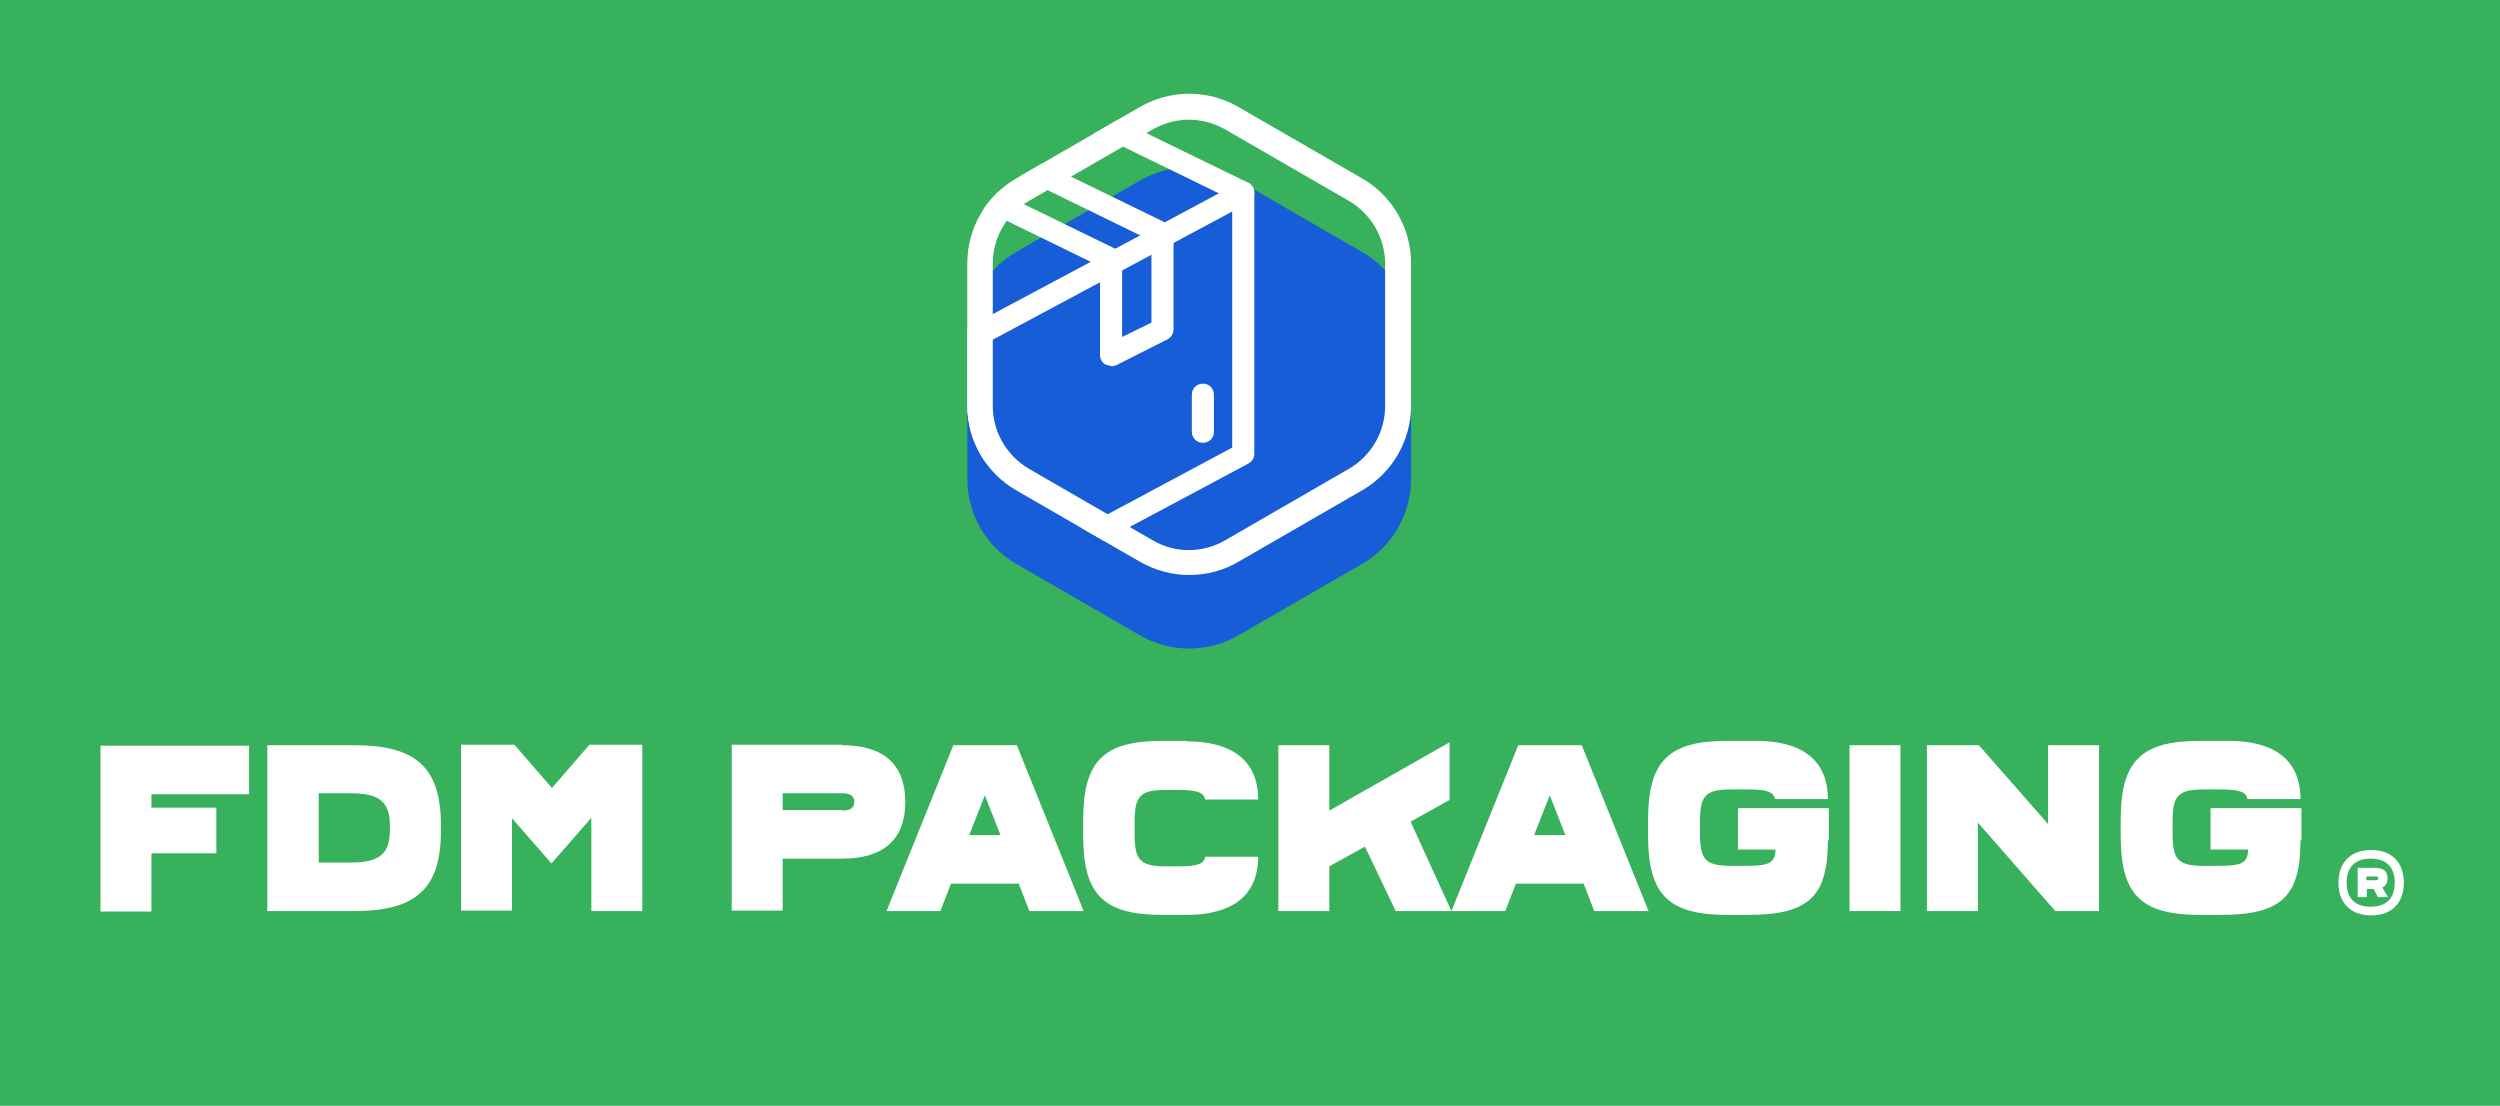 <svg xmlns="http://www.w3.org/2000/svg" xmlns:xlink="http://www.w3.org/1999/xlink" id="Capa_1" viewBox="0 0 52 23"><defs><style>.cls-1{fill:none;}.cls-2{fill:#fff;}.cls-3{fill:#175dd7;}.cls-4{fill:#37b15c;}.cls-5{clip-path:url(#clippath-3);}.cls-6{clip-path:url(#clippath-2);}</style><clipPath id="clippath"><path class="cls-1" d="M24.84-32.08l-2.59,1.49c-.63,.36-1.02,1.04-1.02,1.77v2.99c0,.73,.39,1.4,1.02,1.77l2.59,1.49c.31,.18,.67,.27,1.02,.27s.71-.09,1.02-.27l2.59-1.49c.63-.36,1.02-1.04,1.02-1.77v-2.99c0-.73-.39-1.4-1.02-1.77l-2.59-1.49c-.31-.18-.67-.27-1.02-.27s-.71,.09-1.02,.27"></path></clipPath><clipPath id="clippath-2"><path class="cls-1" d="M23.72,2.22l-2.58,1.49c-.63,.36-1.02,1.04-1.02,1.76v2.97c0,.72,.39,1.4,1.02,1.76l2.58,1.49c.31,.18,.66,.27,1.02,.27s.7-.09,1.02-.27l2.58-1.49c.63-.36,1.02-1.04,1.02-1.76v-2.97c0-.72-.39-1.4-1.02-1.76l-2.58-1.49c-.31-.18-.66-.27-1.02-.27s-.7,.09-1.02,.27"></path></clipPath><clipPath id="clippath-3"><rect class="cls-1" x="-48.73" y="-29.34" width="146.88" height="82.62"></rect></clipPath></defs><rect class="cls-4" width="52" height="23"></rect><g><path class="cls-2" d="M3.15,16.8h1.35v.95h-1.35v1.21h-1.06v-3.45h3.09v1.01H3.15v.29Z"></path><path class="cls-2" d="M7.37,15.5c1.23,0,1.8,.42,1.8,1.65v.15c0,1.23-.57,1.65-1.8,1.65h-1.81v-3.45h1.81Zm-.74,2.44h.67c.59,0,.81-.18,.81-.67v-.1c0-.49-.22-.67-.81-.67h-.67v1.44Z"></path><path class="cls-2" d="M13.36,18.95h-1.06v-1.94l-.83,.95-.82-.94v1.92h-1.06v-3.45h1.11l.78,.9,.78-.9h1.1v3.45Z"></path><path class="cls-2" d="M17.51,15.5c.87,0,1.32,.4,1.32,1.18s-.45,1.18-1.32,1.18h-1.23v1.08h-1.06v-3.45h2.3Zm.02,1.36c.17,0,.24-.07,.24-.18s-.07-.18-.24-.18h-1.25v.35h1.25Z"></path><path class="cls-2" d="M19.78,18.38l-.22,.57h-1.12l1.39-3.45h1.32l1.39,3.45h-1.13l-.22-.57h-1.42Zm.71-1.85l-.33,.84h.65l-.33-.84Z"></path><path class="cls-2" d="M24.68,15.42c.91,0,1.49,.37,1.49,1.21h-1.1c-.03-.13-.13-.2-.56-.2h-.25c-.54,0-.66,.12-.66,.66v.27c0,.54,.12,.66,.66,.66h.25c.43,0,.53-.06,.56-.2h1.1c0,.84-.58,1.21-1.49,1.21h-.5c-1.23,0-1.65-.42-1.65-1.65v-.32c0-1.23,.42-1.65,1.65-1.65h.5Z"></path><path class="cls-2" d="M27.65,18.02v.93h-1.06v-3.45h1.06v1.36l2.5-1.42v1.2l-.81,.45,.85,1.86h-1.16l-.64-1.34-.74,.41Z"></path><path class="cls-2" d="M31.53,18.38l-.22,.57h-1.12l1.39-3.45h1.32l1.39,3.45h-1.13l-.22-.57h-1.42Zm.71-1.85l-.33,.84h.65l-.33-.84Z"></path><path class="cls-2" d="M38.02,17.48c0,1.16-.39,1.55-1.66,1.55h-.43c-1.23,0-1.65-.42-1.65-1.65v-.32c0-1.23,.42-1.65,1.65-1.65h.6c.91,0,1.49,.37,1.49,1.21h-1.1c-.03-.13-.13-.2-.56-.2h-.34c-.54,0-.66,.12-.66,.66v.27c0,.54,.12,.66,.66,.66h.25c.48,0,.66-.03,.66-.34h-.78v-.86h1.89v.67Z"></path><path class="cls-2" d="M38.47,18.95v-3.45h1.06v3.45h-1.06Z"></path><path class="cls-2" d="M42.75,18.95l-1.61-1.84v1.84h-1.06v-3.45h1.08l1.44,1.64v-1.64h1.06v3.45h-.91Z"></path><path class="cls-2" d="M47.85,17.48c0,1.16-.39,1.55-1.66,1.55h-.43c-1.23,0-1.65-.42-1.65-1.65v-.32c0-1.23,.42-1.65,1.65-1.65h.6c.91,0,1.49,.37,1.49,1.21h-1.1c-.03-.13-.13-.2-.56-.2h-.34c-.54,0-.66,.12-.66,.66v.27c0,.54,.12,.66,.66,.66h.25c.48,0,.66-.03,.66-.34h-.78v-.86h1.89v.67Z"></path></g><path class="cls-2" d="M50,18.36c0,.42-.25,.68-.68,.68s-.68-.26-.68-.68,.25-.68,.68-.68,.68,.26,.68,.68Zm-.19,0c0-.32-.17-.5-.5-.5s-.5,.18-.5,.5,.17,.5,.5,.5,.5-.18,.5-.5Zm-.26,.1l.12,.2h-.21l-.09-.17h-.14v.17h-.19v-.61h.33c.2,0,.29,.06,.29,.22,0,.09-.03,.15-.1,.19Zm-.15-.15c.05,0,.07-.01,.07-.04s-.02-.04-.07-.04h-.18v.08h.18Z"></path><path class="cls-3" d="M24.74,13.49c-.35,0-.7-.09-1.02-.27l-2.58-1.49c-.63-.36-1.02-1.04-1.02-1.76v-2.97c0-.72,.39-1.4,1.02-1.76l2.58-1.49c.63-.36,1.4-.36,2.03,0l2.58,1.49c.63,.36,1.02,1.04,1.02,1.76v2.97c0,.72-.39,1.4-1.02,1.76l-2.58,1.49c-.31,.18-.66,.27-1.02,.27"></path><path class="cls-2" d="M24.74,11.96c-.35,0-.7-.09-1.02-.27l-2.58-1.49c-.63-.36-1.02-1.04-1.02-1.76v-2.97c0-.72,.39-1.4,1.02-1.76l2.58-1.49c.63-.36,1.4-.36,2.03,0l2.58,1.49c.63,.36,1.02,1.04,1.02,1.76v2.97c0,.72-.39,1.4-1.02,1.76l-2.58,1.49c-.31,.18-.66,.27-1.02,.27m0-9.47c-.26,0-.52,.07-.75,.2l-2.58,1.49c-.46,.27-.75,.76-.75,1.3v2.97c0,.53,.29,1.03,.75,1.3l2.58,1.49c.46,.27,1.03,.27,1.5,0l2.58-1.49c.46-.27,.75-.76,.75-1.3v-2.97c0-.53-.29-1.03-.75-1.3l-2.58-1.49c-.23-.13-.49-.2-.75-.2"></path><g class="cls-6"><g class="cls-5"><path class="cls-2" d="M20.28,12.66s-.08-.01-.12-.03c-.07-.04-.11-.12-.11-.2V6.99c0-.09,.05-.16,.12-.2l5.58-2.98c.07-.04,.16-.04,.23,0,.07,.04,.11,.12,.11,.2v5.43c0,.09-.05,.16-.12,.2l-5.58,2.98s-.07,.03-.11,.03Zm.23-5.52v4.91l5.12-2.74V4.4l-5.12,2.74Z"></path><path class="cls-2" d="M25.86,4.24s-.07,0-.1-.02l-3.14-1.53c-.11-.06-.16-.19-.11-.31,.06-.11,.19-.16,.31-.11l3.14,1.53c.11,.06,.16,.19,.11,.31-.04,.08-.12,.13-.21,.13Z"></path><path class="cls-2" d="M23.11,7.61s-.08-.01-.12-.03c-.07-.04-.11-.12-.11-.2v-1.84l-3.01-1.47c-.11-.06-.16-.19-.11-.31,.06-.11,.19-.16,.31-.11l3.14,1.53c.08,.04,.13,.12,.13,.21v1.62l.61-.3v-1.7l-3.01-1.47c-.11-.06-.16-.19-.11-.31s.19-.16,.31-.11l3.14,1.53c.08,.04,.13,.12,.13,.21v1.99c0,.09-.05,.17-.13,.21l-1.07,.54s-.07,.02-.1,.02Z"></path></g></g><path class="cls-2" d="M25.02,9.21c-.13,0-.23-.1-.23-.23v-.77c0-.13,.1-.23,.23-.23s.23,.1,.23,.23v.77c0,.13-.1,.23-.23,.23Z"></path></svg>